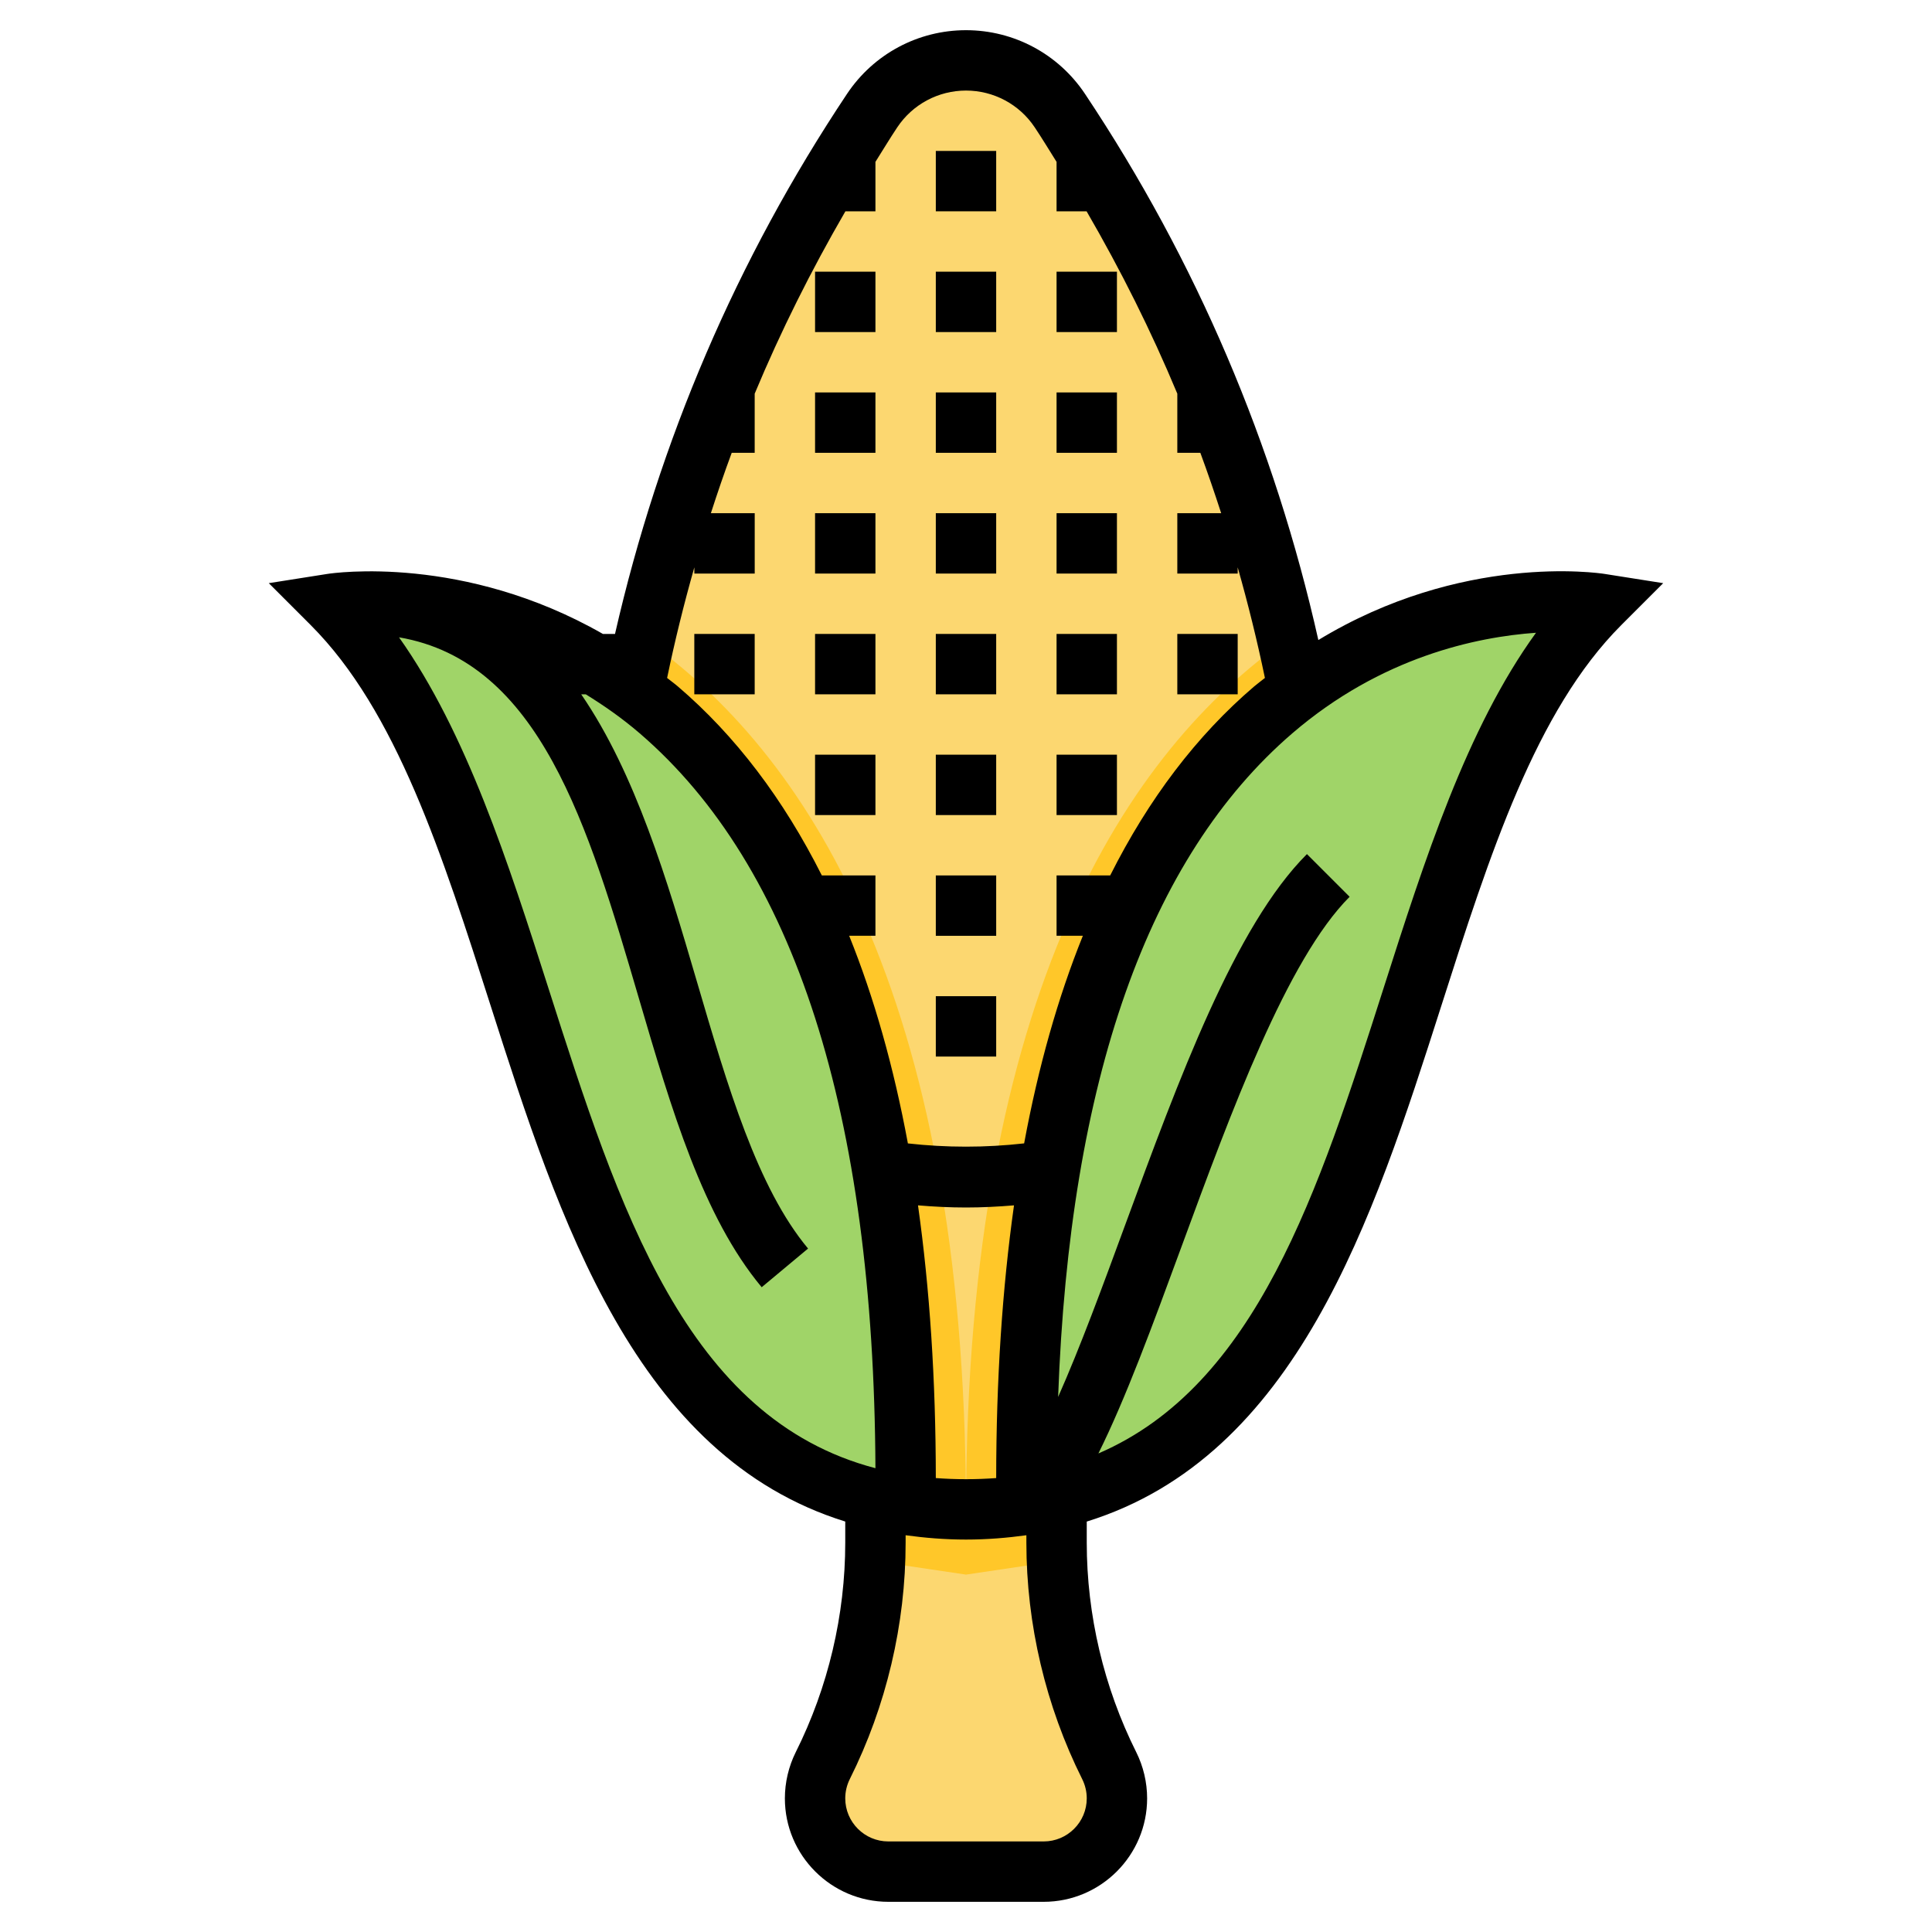 <?xml version="1.0" ?><svg id="Layer_1_1_" style="enable-background:new 0 0 64 64;" version="1.1" viewBox="0 0 64 64" xml:space="preserve" xmlns="http://www.w3.org/2000/svg" xmlns:xlink="http://www.w3.org/1999/xlink"><g><g><path d="M43,29l0.013-6.148c-1.336-6.822-4.01-13.348-7.903-19.188l0,0C34.416,2.624,33.25,2,32,2    s-2.416,0.624-3.109,1.664l0,0c-3.893,5.84-6.567,12.366-7.903,19.188L21,29l3,10l5,12.101c0,2.564-0.597,5.093-1.744,7.387    C27.088,58.825,27,59.196,27,59.573C27,60.913,28.087,62,29.427,62h5.146C35.913,62,37,60.913,37,59.573    c0-0.377-0.088-0.748-0.256-1.085C35.597,56.194,35,53.665,35,51.101L39,40L43,29z" style="fill:#FCD770;"/><path d="M32.003,49.838l-0.005,2.323l2.299-0.341c0.256-0.038,0.49-0.104,0.736-0.154    C35.026,51.477,35,51.29,35,51.101L39,40l4-11l0.013-6.148c-0.11-0.562-0.243-1.119-0.372-1.677    C37.368,24.879,32.037,32.83,32.003,49.838z" style="fill:#FFC729;"/><path d="M53,20c0,0-18.932-1.988-18.997,29.842C46.822,47.938,45.378,27.622,53,20z" style="fill:#A0D468;"/><path d="M29.703,51.82l2.299,0.341l-0.005-2.323c-0.034-17.008-5.365-24.959-10.638-28.663    c-0.128,0.558-0.261,1.115-0.372,1.677L21,29l3,10l5,12.101c0,0.19-0.026,0.377-0.033,0.566    C29.213,51.717,29.447,51.782,29.703,51.82z" style="fill:#FFC729;"/><path d="M11,20c7.622,7.622,6.178,27.938,18.997,29.842C29.932,18.012,11,20,11,20z" style="fill:#A0D468;"/></g><g><path d="M53.156,19.012c-0.216-0.034-4.737-0.695-9.484,2.19c-1.452-6.472-4.039-12.555-7.73-18.092C35.061,1.789,33.588,1,32,1    s-3.061,0.789-3.941,2.109C24.406,8.589,21.834,14.603,20.373,21h-0.401c-4.615-2.641-8.916-2.021-9.128-1.988l-1.94,0.306    l1.389,1.389c2.835,2.836,4.359,7.599,5.971,12.642C18.52,40.404,21.05,48.243,28,50.403v0.697c0,2.396-0.566,4.796-1.638,6.939    C26.125,58.514,26,59.044,26,59.573C26,61.463,27.538,63,29.427,63h5.146C36.462,63,38,61.463,38,59.573    c0-0.529-0.125-1.06-0.362-1.533C36.566,55.896,36,53.497,36,51.101v-0.697c6.95-2.161,9.48-9.999,11.736-17.055    c1.612-5.042,3.136-9.806,5.971-12.642l1.389-1.389L53.156,19.012z M32,3c0.917,0,1.769,0.456,2.277,1.219    C34.528,4.595,34.76,4.981,35,5.362V7h0.995c1.134,1.954,2.141,3.968,3.005,6.041V15h0.763c0.244,0.661,0.472,1.328,0.69,2H39v2h2    v-0.206c0.343,1.206,0.645,2.428,0.902,3.664c-0.119,0.096-0.238,0.18-0.356,0.281c-1.911,1.633-3.497,3.73-4.769,6.26H35v2h0.871    c-0.827,2.049-1.476,4.343-1.945,6.877c-1.284,0.145-2.576,0.144-3.851,0.001c-0.47-2.535-1.119-4.828-1.945-6.878H29v-2h-1.776    c-1.273-2.53-2.859-4.627-4.769-6.26c-0.118-0.101-0.238-0.185-0.356-0.281c0.257-1.237,0.559-2.458,0.902-3.664V19h2v-2h-1.452    c0.217-0.672,0.445-1.339,0.69-2H25v-1.959c0.864-2.073,1.872-4.086,3.005-6.041H29V5.362c0.24-0.381,0.472-0.767,0.723-1.144    C30.231,3.456,31.083,3,32,3z M33,48.963C32.676,48.987,32.343,49,32,49s-0.676-0.013-1-0.037    c-0.002-3.268-0.202-6.276-0.59-9.034C30.94,39.974,31.471,40,32,40c0.528,0,1.059-0.027,1.59-0.071    C33.202,42.686,33.002,45.695,33,48.963z M18.169,32.74c-1.336-4.179-2.715-8.47-4.951-11.628    c4.661,0.798,6.261,6.214,7.938,11.933c1.095,3.733,2.129,7.259,4.076,9.596l1.536-1.281c-1.681-2.017-2.658-5.349-3.692-8.877    c-0.973-3.318-2.022-6.858-3.822-9.482h0.151c0.596,0.368,1.194,0.782,1.785,1.29c5.13,4.41,7.757,12.6,7.81,24.345    C22.726,46.99,20.504,40.042,18.169,32.74z M35.849,58.935C35.948,59.132,36,59.353,36,59.573C36,60.36,35.36,61,34.573,61h-5.146    C28.64,61,28,60.36,28,59.573c0-0.221,0.052-0.441,0.151-0.639C29.36,56.515,30,53.806,30,51.101v-0.244    C30.636,50.944,31.297,51,32,51s1.364-0.056,2-0.143v0.244C34,53.806,34.64,56.515,35.849,58.935z M45.831,32.74    c-2.153,6.734-4.218,13.157-9.445,15.407c0.901-1.812,1.785-4.217,2.752-6.847c1.641-4.464,3.501-9.523,5.57-11.593l-1.414-1.414    c-2.381,2.38-4.237,7.432-6.033,12.316c-0.734,1.998-1.482,4.03-2.209,5.667c0.378-10.487,2.982-17.878,7.76-21.986    c2.942-2.529,6.099-3.191,8.07-3.329C48.583,24.133,47.188,28.497,45.831,32.74z"/><rect height="2" width="2" x="31" y="5"/><rect height="2" width="2" x="27" y="9"/><rect height="2" width="2" x="31" y="9"/><rect height="2" width="2" x="35" y="9"/><rect height="2" width="2" x="27" y="13"/><rect height="2" width="2" x="31" y="13"/><rect height="2" width="2" x="35" y="13"/><rect height="2" width="2" x="27" y="17"/><rect height="2" width="2" x="31" y="17"/><rect height="2" width="2" x="35" y="17"/><rect height="2" width="2" x="23" y="21"/><rect height="2" width="2" x="27" y="21"/><rect height="2" width="2" x="31" y="21"/><rect height="2" width="2" x="35" y="21"/><rect height="2" width="2" x="39" y="21"/><rect height="2" width="2" x="27" y="25"/><rect height="2" width="2" x="31" y="25"/><rect height="2" width="2" x="35" y="25"/><rect height="2" width="2" x="31" y="29"/><rect height="2" width="2" x="31" y="33"/></g></g></svg>